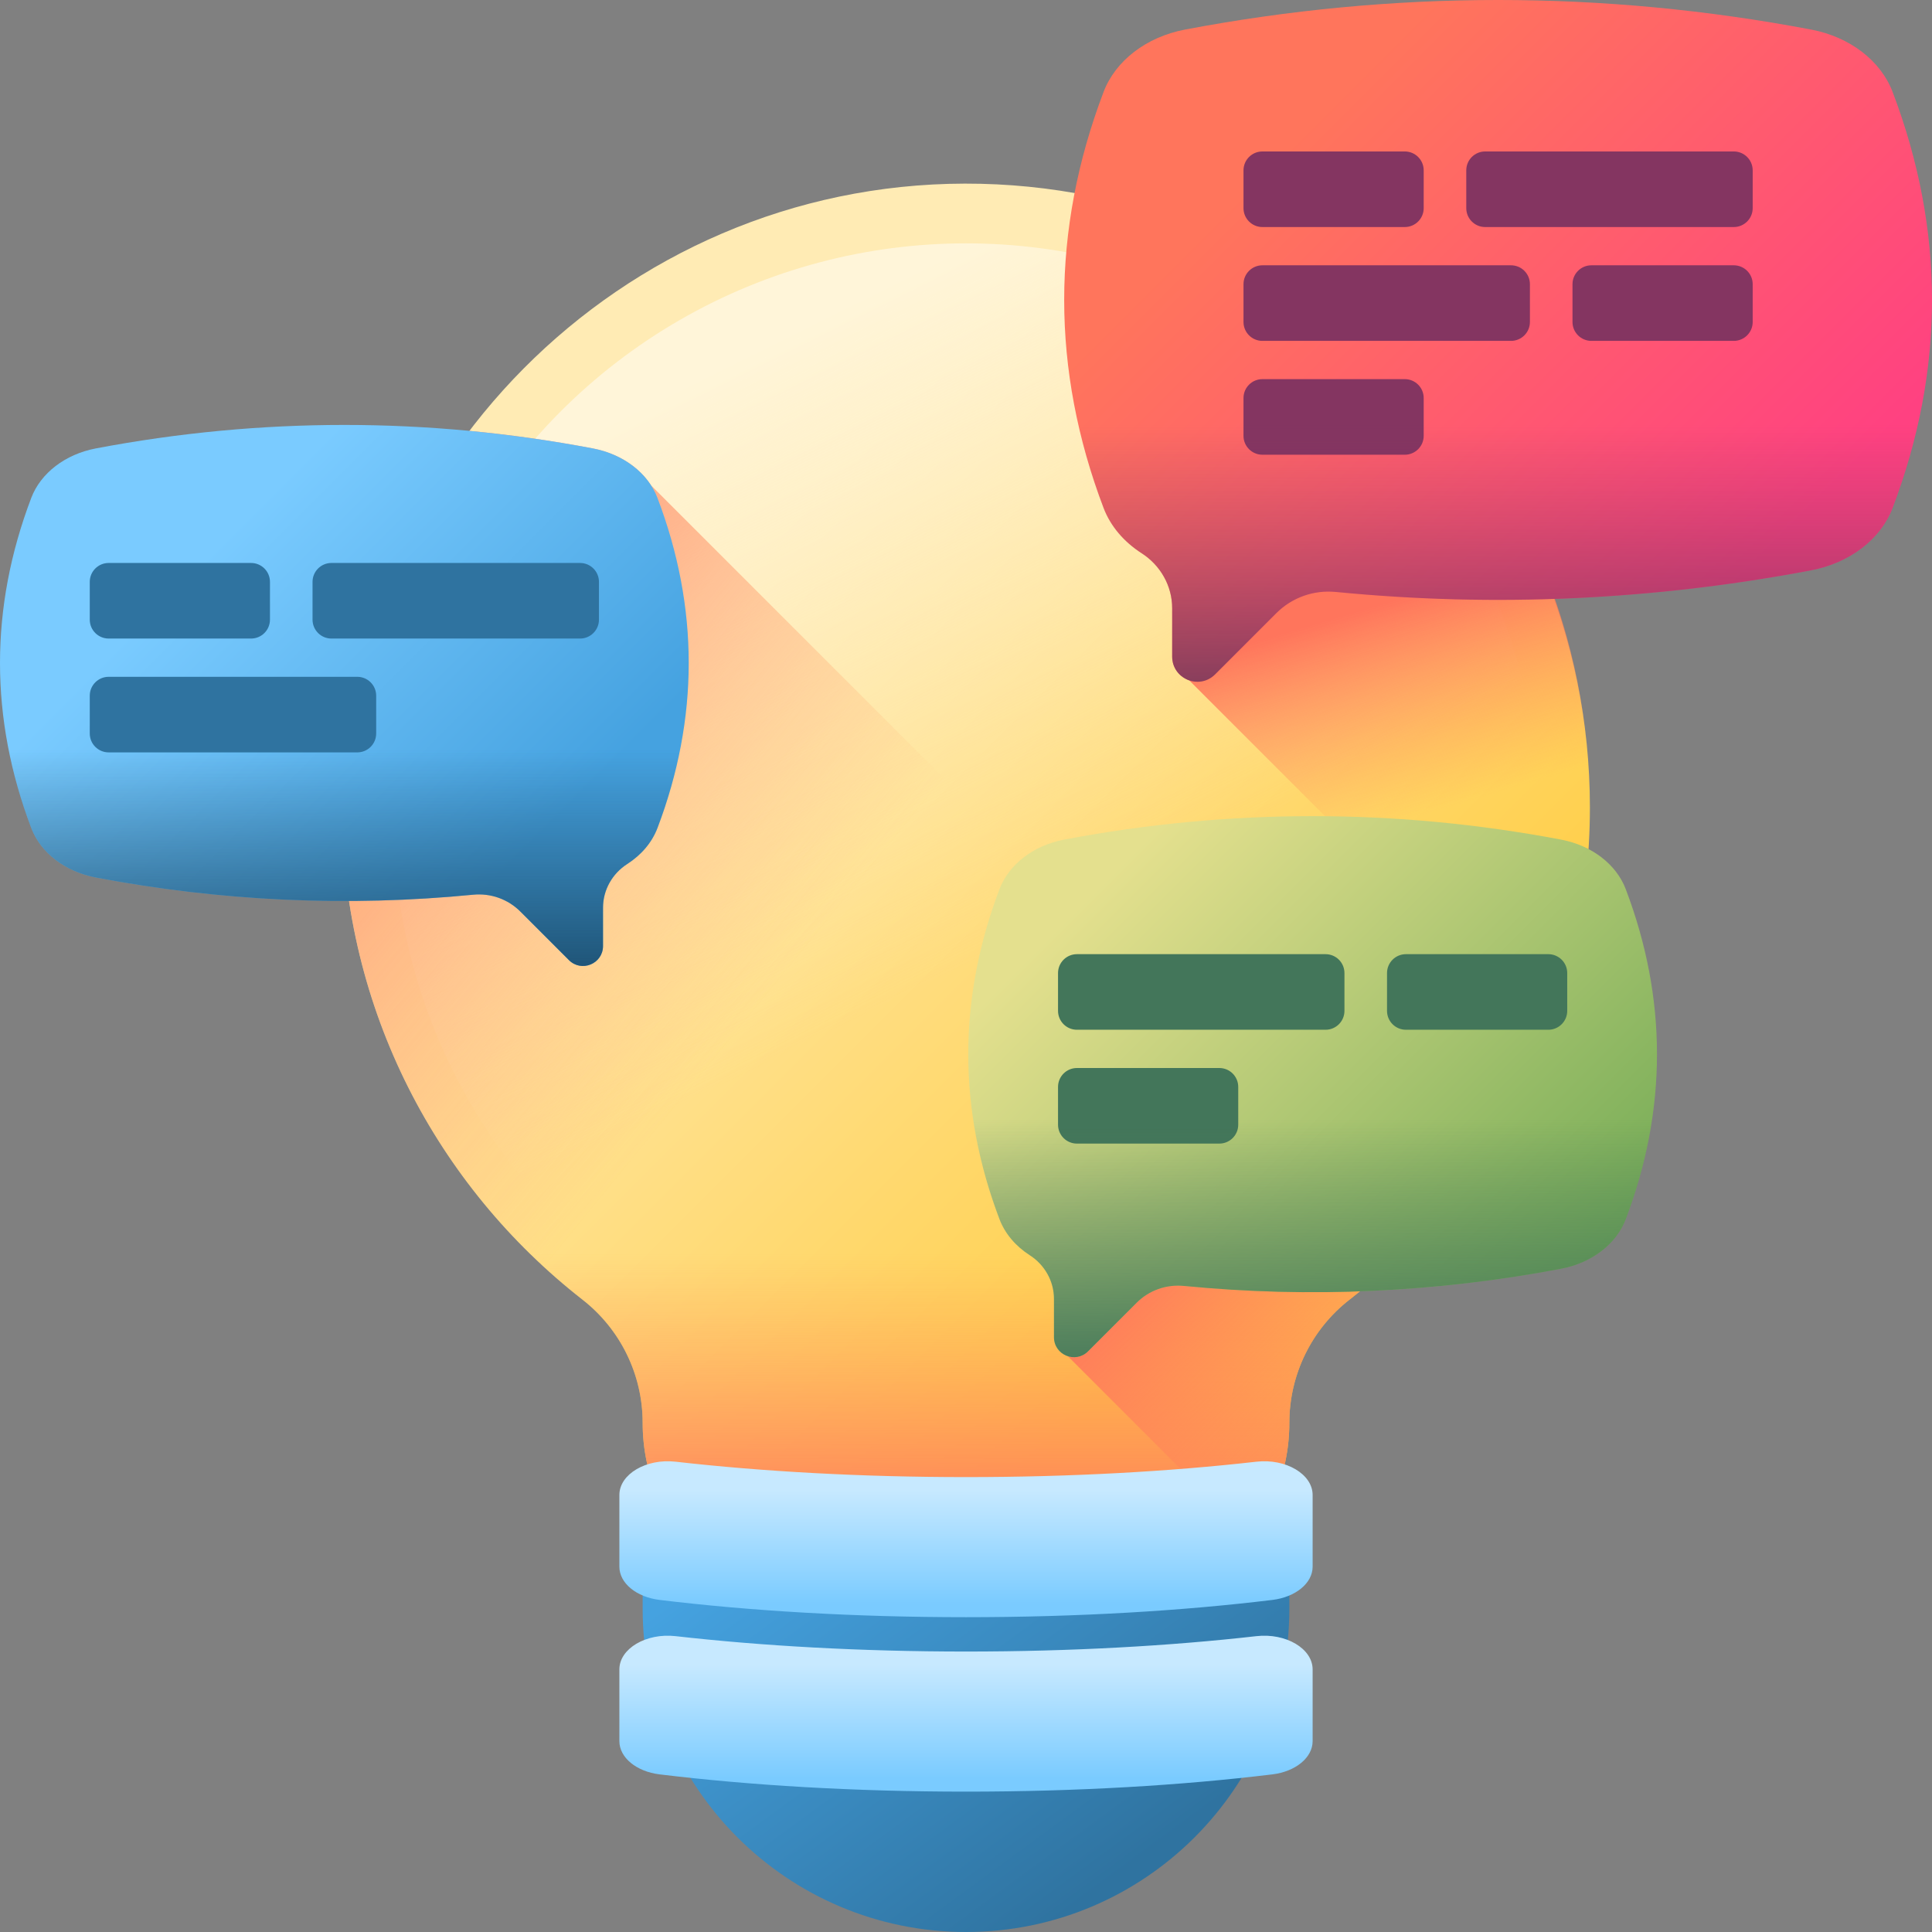 <?xml version="1.0" encoding="UTF-8"?> <svg xmlns="http://www.w3.org/2000/svg" xmlns:xlink="http://www.w3.org/1999/xlink" id="Capa_1" height="512" viewBox="0 0 510 510" width="512"><rect x="0" y="0" width="510" height="510" fill="#808080" stroke="none"/> <linearGradient id="SVGID_1_" gradientUnits="userSpaceOnUse" x1="183.415" x2="342.724" y1="159.277" y2="318.586"> <stop offset="0" stop-color="#ffebb4"></stop> <stop offset="1" stop-color="#ffce47"></stop> </linearGradient> <linearGradient id="lg1"> <stop offset="0" stop-color="#ff9356" stop-opacity="0"></stop> <stop offset="1" stop-color="#ff755c"></stop> </linearGradient> <linearGradient id="SVGID_2_" gradientUnits="userSpaceOnUse" x1="254.999" x2="254.999" xlink:href="#lg1" y1="331" y2="409"></linearGradient> <linearGradient id="SVGID_3_" gradientUnits="userSpaceOnUse" x1="270.608" x2="194.973" y1="246.883" y2="94.518"> <stop offset="0" stop-color="#ffebb4" stop-opacity="0"></stop> <stop offset="1" stop-color="#fff5d9"></stop> </linearGradient> <linearGradient id="SVGID_4_" gradientUnits="userSpaceOnUse" x1="372.443" x2="356.443" xlink:href="#lg1" y1="216.042" y2="162.042"></linearGradient> <linearGradient id="SVGID_5_" gradientUnits="userSpaceOnUse" x1="189.745" x2="47.745" xlink:href="#lg1" y1="278.502" y2="162.502"></linearGradient> <linearGradient id="SVGID_6_" gradientUnits="userSpaceOnUse" x1="413.506" x2="343.409" xlink:href="#lg1" y1="354.188" y2="284.091"></linearGradient> <linearGradient id="SVGID_7_" gradientUnits="userSpaceOnUse" x1="225.219" x2="301.169" y1="387.068" y2="490.529"> <stop offset="0" stop-color="#45a2e0"></stop> <stop offset="1" stop-color="#2f73a0"></stop> </linearGradient> <linearGradient id="lg2"> <stop offset="0" stop-color="#c7e9ff"></stop> <stop offset="1" stop-color="#7acbff"></stop> </linearGradient> <linearGradient id="SVGID_8_" gradientUnits="userSpaceOnUse" x1="255" x2="255" xlink:href="#lg2" y1="393.335" y2="423.427"></linearGradient> <linearGradient id="SVGID_9_" gradientUnits="userSpaceOnUse" x1="255" x2="255" xlink:href="#lg2" y1="439.384" y2="469.476"></linearGradient> <linearGradient id="SVGID_10_" gradientUnits="userSpaceOnUse" x1="341.982" x2="459.466" y1="36.228" y2="153.712"> <stop offset="0" stop-color="#ff755c"></stop> <stop offset="1" stop-color="#ff4181"></stop> </linearGradient> <linearGradient id="SVGID_11_" gradientUnits="userSpaceOnUse" x1="395.459" x2="395.459" y1="112" y2="212"> <stop offset="0" stop-color="#843561" stop-opacity="0"></stop> <stop offset="1" stop-color="#3a2f4d"></stop> </linearGradient> <linearGradient id="SVGID_12_" gradientUnits="userSpaceOnUse" x1="58.619" x2="139.795" y1="142.724" y2="223.901"> <stop offset="0" stop-color="#7acbff"></stop> <stop offset="1" stop-color="#45a2e0"></stop> </linearGradient> <linearGradient id="SVGID_13_" gradientUnits="userSpaceOnUse" x1="90.903" x2="90.903" y1="198" y2="268"> <stop offset="0" stop-color="#174461" stop-opacity="0"></stop> <stop offset="1" stop-color="#174461"></stop> </linearGradient> <linearGradient id="SVGID_14_" gradientUnits="userSpaceOnUse" x1="291.934" x2="415.263" y1="232.066" y2="355.395"> <stop offset="0" stop-color="#e4e08e"></stop> <stop offset="1" stop-color="#6fa953"></stop> </linearGradient> <linearGradient id="SVGID_15_" gradientUnits="userSpaceOnUse" x1="346.502" x2="346.502" y1="295.5" y2="365.016"> <stop offset="0" stop-color="#43765a" stop-opacity="0"></stop> <stop offset="1" stop-color="#43765a"></stop> </linearGradient> <g> <g> <g> <path d="m419.697 213.169c0-91.066-73.909-164.869-165.015-164.697-90.88.172-164.905 74.797-164.376 165.676.305 52.392 25.074 98.987 63.461 128.941 10.013 7.814 15.878 19.795 15.878 32.497 0 27.375 22.192 49.566 49.566 49.566h71.577c27.375 0 49.566-22.191 49.566-49.566v-.003c0-12.69 5.849-24.671 15.855-32.475 38.641-30.14 63.488-77.138 63.488-129.939z" fill="url(#SVGID_1_)"></path> <path d="m117.608 304c9.874 14.905 22.098 28.117 36.159 39.089 10.013 7.814 15.878 19.795 15.878 32.497 0 27.375 22.192 49.566 49.566 49.566h71.577c27.375 0 49.566-22.192 49.566-49.566v-.003c0-12.69 5.849-24.671 15.855-32.475 14.071-10.975 26.301-24.195 36.18-39.107h-274.781z" fill="url(#SVGID_2_)"></path> <circle cx="255" cy="215.441" fill="url(#SVGID_3_)" r="151.201"></circle> <path d="m285.665 52.962c-5.383 27.706-2.836 53.523 7.653 81.12 1.498 3.941 2.16 5.419 5.633 8.201 11.549 5.883 12.475 15.683 12.475 18.279v12.749c0 3.115-.014 5.397 2.475 6.264l94.261 94.262c7.443-18.775 11.535-39.243 11.535-60.667 0-81.183-56.737-146.643-134.032-160.208z" fill="url(#SVGID_4_)"></path> <path d="m372.41 328.67c-5.07 5.16-10.49 9.98-16.2 14.44-10.01 7.8-15.86 19.78-15.86 32.47v.01c0 27.37-22.19 49.56-49.56 49.56h-71.58c-13.69 0-26.07-5.55-35.04-14.52s-14.52-21.35-14.52-35.04c0-12.71-5.87-24.69-15.88-32.5-32.69-25.51-55.51-63.09-61.74-106.04-1.09-7.48-1.68-15.13-1.72-22.9-.22-37.51 12.26-72.25 33.39-100.13.07-.09.15-.18.22-.28 10.88 1.03 21.74 2.57 32.57 4.63 6.68 1.27 12.24 4.88 15.39 9.77z" fill="url(#SVGID_5_)"></path> <path d="m419.323 224.156c-2.194-1.15-4.622-1.023-7.236-1.519-43.557-8.261-85.614-8.261-129.17 0-8.105 1.537-14.579 5.523-17.065 12.063-11.004 28.951-11.002 58.204 0 87.151 1.2 3.158 3.342 5.942 6.138 8.161.981 1.248 5.508 5.773 6.773 6.785.939 1.854 1.46 3.919 1.46 6.069v10.118c0 2.515-.369 4.346 1.653 5.005l48.024 48.024c6.545-8.4 10.454-18.955 10.454-30.429v-.003c0-12.69 5.849-24.67 15.855-32.475 35.938-28.03 59.932-70.647 63.114-118.95z" fill="url(#SVGID_6_)"></path> </g> </g> <g> <path d="m255 510c-47.14 0-85.355-38.215-85.355-85.355v-21.993h170.71v21.993c0 47.14-38.215 85.355-85.355 85.355z" fill="url(#SVGID_7_)"></path> <path d="m163.499 394.633v18.939c0 4.333 4.488 8.024 10.626 8.771 23.822 2.897 51.433 4.554 80.875 4.554 29.443 0 57.053-1.657 80.875-4.554 6.138-.746 10.626-4.438 10.626-8.771v-18.939c0-5.482-7.055-9.664-14.836-8.781-22.841 2.592-48.937 4.064-76.666 4.064s-53.824-1.472-76.666-4.064c-7.779-.883-14.834 3.299-14.834 8.781z" fill="url(#SVGID_8_)"></path> <path d="m163.499 440.682v18.939c0 4.333 4.488 8.024 10.626 8.771 23.822 2.897 51.433 4.554 80.875 4.554 29.443 0 57.053-1.657 80.875-4.554 6.138-.746 10.626-4.438 10.626-8.771v-18.939c0-5.482-7.055-9.664-14.836-8.781-22.841 2.592-48.937 4.064-76.666 4.064s-53.824-1.472-76.666-4.064c-7.779-.883-14.834 3.299-14.834 8.781z" fill="url(#SVGID_9_)"></path> </g> <g> <path d="m499.602 24.268c-3.132-8.241-11.29-14.524-21.502-16.461-54.883-10.41-110.399-10.41-165.281 0-10.212 1.937-18.37 8.22-21.502 16.461-13.865 36.479-13.863 73.339 0 109.814 1.829 4.813 5.374 8.955 10.041 11.954 4.972 3.195 8.066 8.616 8.066 14.526v12.749c0 5.919 7.156 8.883 11.341 4.698l16.161-16.161c4.122-4.122 9.875-6.161 15.677-5.593 41.827 4.091 83.844 2.188 125.496-5.712 10.212-1.937 18.37-8.22 21.502-16.461 13.864-36.475 13.866-73.335.001-109.814z" fill="url(#SVGID_10_)"></path> <g> <g> <g fill="#843561"> <path d="m370.833 59.933h-37.593c-2.755 0-4.988-2.233-4.988-4.988v-9.976c0-2.755 2.233-4.988 4.988-4.988h37.593c2.755 0 4.988 2.233 4.988 4.988v9.976c0 2.754-2.233 4.988-4.988 4.988z"></path> <path d="m457.679 59.933h-65.632c-2.755 0-4.988-2.233-4.988-4.988v-9.976c0-2.755 2.233-4.988 4.988-4.988h65.632c2.755 0 4.988 2.233 4.988 4.988v9.976c0 2.754-2.234 4.988-4.988 4.988z"></path> </g> <g fill="#843561"> <path d="m420.086 89.984h37.593c2.755 0 4.988-2.233 4.988-4.988v-9.976c0-2.755-2.233-4.988-4.988-4.988h-37.593c-2.755 0-4.988 2.233-4.988 4.988v9.976c-.001 2.755 2.233 4.988 4.988 4.988z"></path> <path d="m333.24 89.984h65.632c2.755 0 4.988-2.233 4.988-4.988v-9.976c0-2.755-2.233-4.988-4.988-4.988h-65.632c-2.755 0-4.988 2.233-4.988 4.988v9.976c0 2.755 2.233 4.988 4.988 4.988z"></path> </g> <g> <path d="m370.833 120.035h-37.593c-2.755 0-4.988-2.233-4.988-4.988v-9.976c0-2.755 2.233-4.988 4.988-4.988h37.593c2.755 0 4.988 2.233 4.988 4.988v9.976c0 2.755-2.233 4.988-4.988 4.988z" fill="#843561"></path> </g> </g> </g> <path d="m281.802 95.119c1.427 13.013 4.593 26.012 9.515 38.963 1.829 4.813 5.374 8.955 10.041 11.954 4.972 3.195 8.066 8.616 8.066 14.526v12.749c0 5.919 7.156 8.883 11.341 4.698l16.161-16.161c4.122-4.122 9.875-6.161 15.677-5.593 41.827 4.091 83.844 2.188 125.496-5.712 10.212-1.937 18.37-8.22 21.502-16.461 4.922-12.951 8.088-25.95 9.515-38.963z" fill="url(#SVGID_11_)"></path> </g> <g> <path d="m8.252 131.432c2.486-6.54 8.96-11.526 17.065-13.064 43.557-8.261 87.615-8.261 131.171 0 8.105 1.537 14.579 6.524 17.065 13.064 11.004 28.951 11.002 58.204 0 87.151-1.452 3.819-4.265 7.107-7.969 9.487-3.946 2.536-6.402 6.838-6.402 11.528v10.118c0 4.697-5.679 7.05-9.001 3.728l-12.826-12.826c-3.271-3.271-7.837-4.889-12.442-4.439-33.195 3.247-66.541 1.737-99.597-4.533-8.105-1.537-14.579-6.524-17.065-13.064-11.001-28.946-11.002-58.199.001-87.15z" fill="url(#SVGID_12_)"></path> <g> <g> <g fill="#2f73a0"> <path d="m66.276 168.561h-37.593c-2.755 0-4.988-2.233-4.988-4.988v-9.976c0-2.755 2.233-4.988 4.988-4.988h37.593c2.755 0 4.988 2.233 4.988 4.988v9.976c.001 2.754-2.233 4.988-4.988 4.988z"></path> <path d="m153.122 168.561h-65.632c-2.755 0-4.988-2.233-4.988-4.988v-9.976c0-2.755 2.233-4.988 4.988-4.988h65.632c2.755 0 4.988 2.233 4.988 4.988v9.976c0 2.754-2.233 4.988-4.988 4.988z"></path> </g> <g> <path d="m28.683 198.612h65.632c2.755 0 4.988-2.233 4.988-4.988v-9.976c0-2.755-2.233-4.988-4.988-4.988h-65.632c-2.755 0-4.988 2.233-4.988 4.988v9.976c0 2.755 2.234 4.988 4.988 4.988z" fill="#2f73a0"></path> </g> </g> </g> <path d="m.323 183.586c.869 11.689 3.509 23.368 7.93 34.997 2.486 6.54 8.96 11.526 17.065 13.064 33.056 6.27 66.402 7.78 99.597 4.533 4.605-.45 9.17 1.167 12.442 4.439l12.826 12.826c3.321 3.321 9 .969 9-3.728v-10.118c0-4.69 2.456-8.992 6.402-11.528 3.704-2.38 6.517-5.668 7.969-9.487 4.42-11.63 7.061-23.309 7.93-34.997h-181.161z" fill="url(#SVGID_13_)"></path> </g> <g> <path d="m429.152 234.7c-2.486-6.54-8.96-11.526-17.065-13.064-43.556-8.261-87.615-8.261-131.171 0-8.105 1.537-14.579 6.524-17.065 13.064-11.004 28.951-11.002 58.204 0 87.151 1.452 3.819 4.265 7.107 7.969 9.487 3.946 2.536 6.402 6.838 6.402 11.528v10.118c0 4.697 5.679 7.05 9 3.728l12.826-12.826c3.271-3.272 7.837-4.889 12.442-4.439 33.195 3.247 66.541 1.737 99.597-4.533 8.105-1.537 14.579-6.524 17.065-13.064 11.002-28.946 11.003-58.199 0-87.15z" fill="url(#SVGID_14_)"></path> <g> <g> <g fill="#43765a"> <path d="m371.128 271.829h37.593c2.755 0 4.988-2.233 4.988-4.988v-9.976c0-2.755-2.233-4.988-4.988-4.988h-37.593c-2.755 0-4.988 2.233-4.988 4.988v9.976c0 2.754 2.233 4.988 4.988 4.988z"></path> <path d="m284.282 271.829h65.632c2.755 0 4.988-2.233 4.988-4.988v-9.976c0-2.755-2.233-4.988-4.988-4.988h-65.632c-2.755 0-4.988 2.233-4.988 4.988v9.976c0 2.754 2.233 4.988 4.988 4.988z"></path> </g> <g> <path d="m321.875 301.88h-37.593c-2.755 0-4.988-2.233-4.988-4.988v-9.976c0-2.755 2.233-4.988 4.988-4.988h37.593c2.755 0 4.988 2.233 4.988 4.988v9.976c0 2.755-2.233 4.988-4.988 4.988z" fill="#43765a"></path> </g> </g> </g> <path d="m255.922 286.854c.869 11.689 3.509 23.368 7.93 34.997 1.452 3.819 4.265 7.107 7.969 9.487 3.946 2.536 6.402 6.838 6.402 11.528v10.118c0 4.697 5.679 7.05 9 3.728l12.826-12.826c3.272-3.271 7.837-4.889 12.442-4.439 33.195 3.247 66.541 1.737 99.597-4.533 8.105-1.537 14.579-6.524 17.065-13.064 4.42-11.63 7.061-23.309 7.929-34.997h-181.16z" fill="url(#SVGID_15_)"></path> </g> </g> </svg> 
